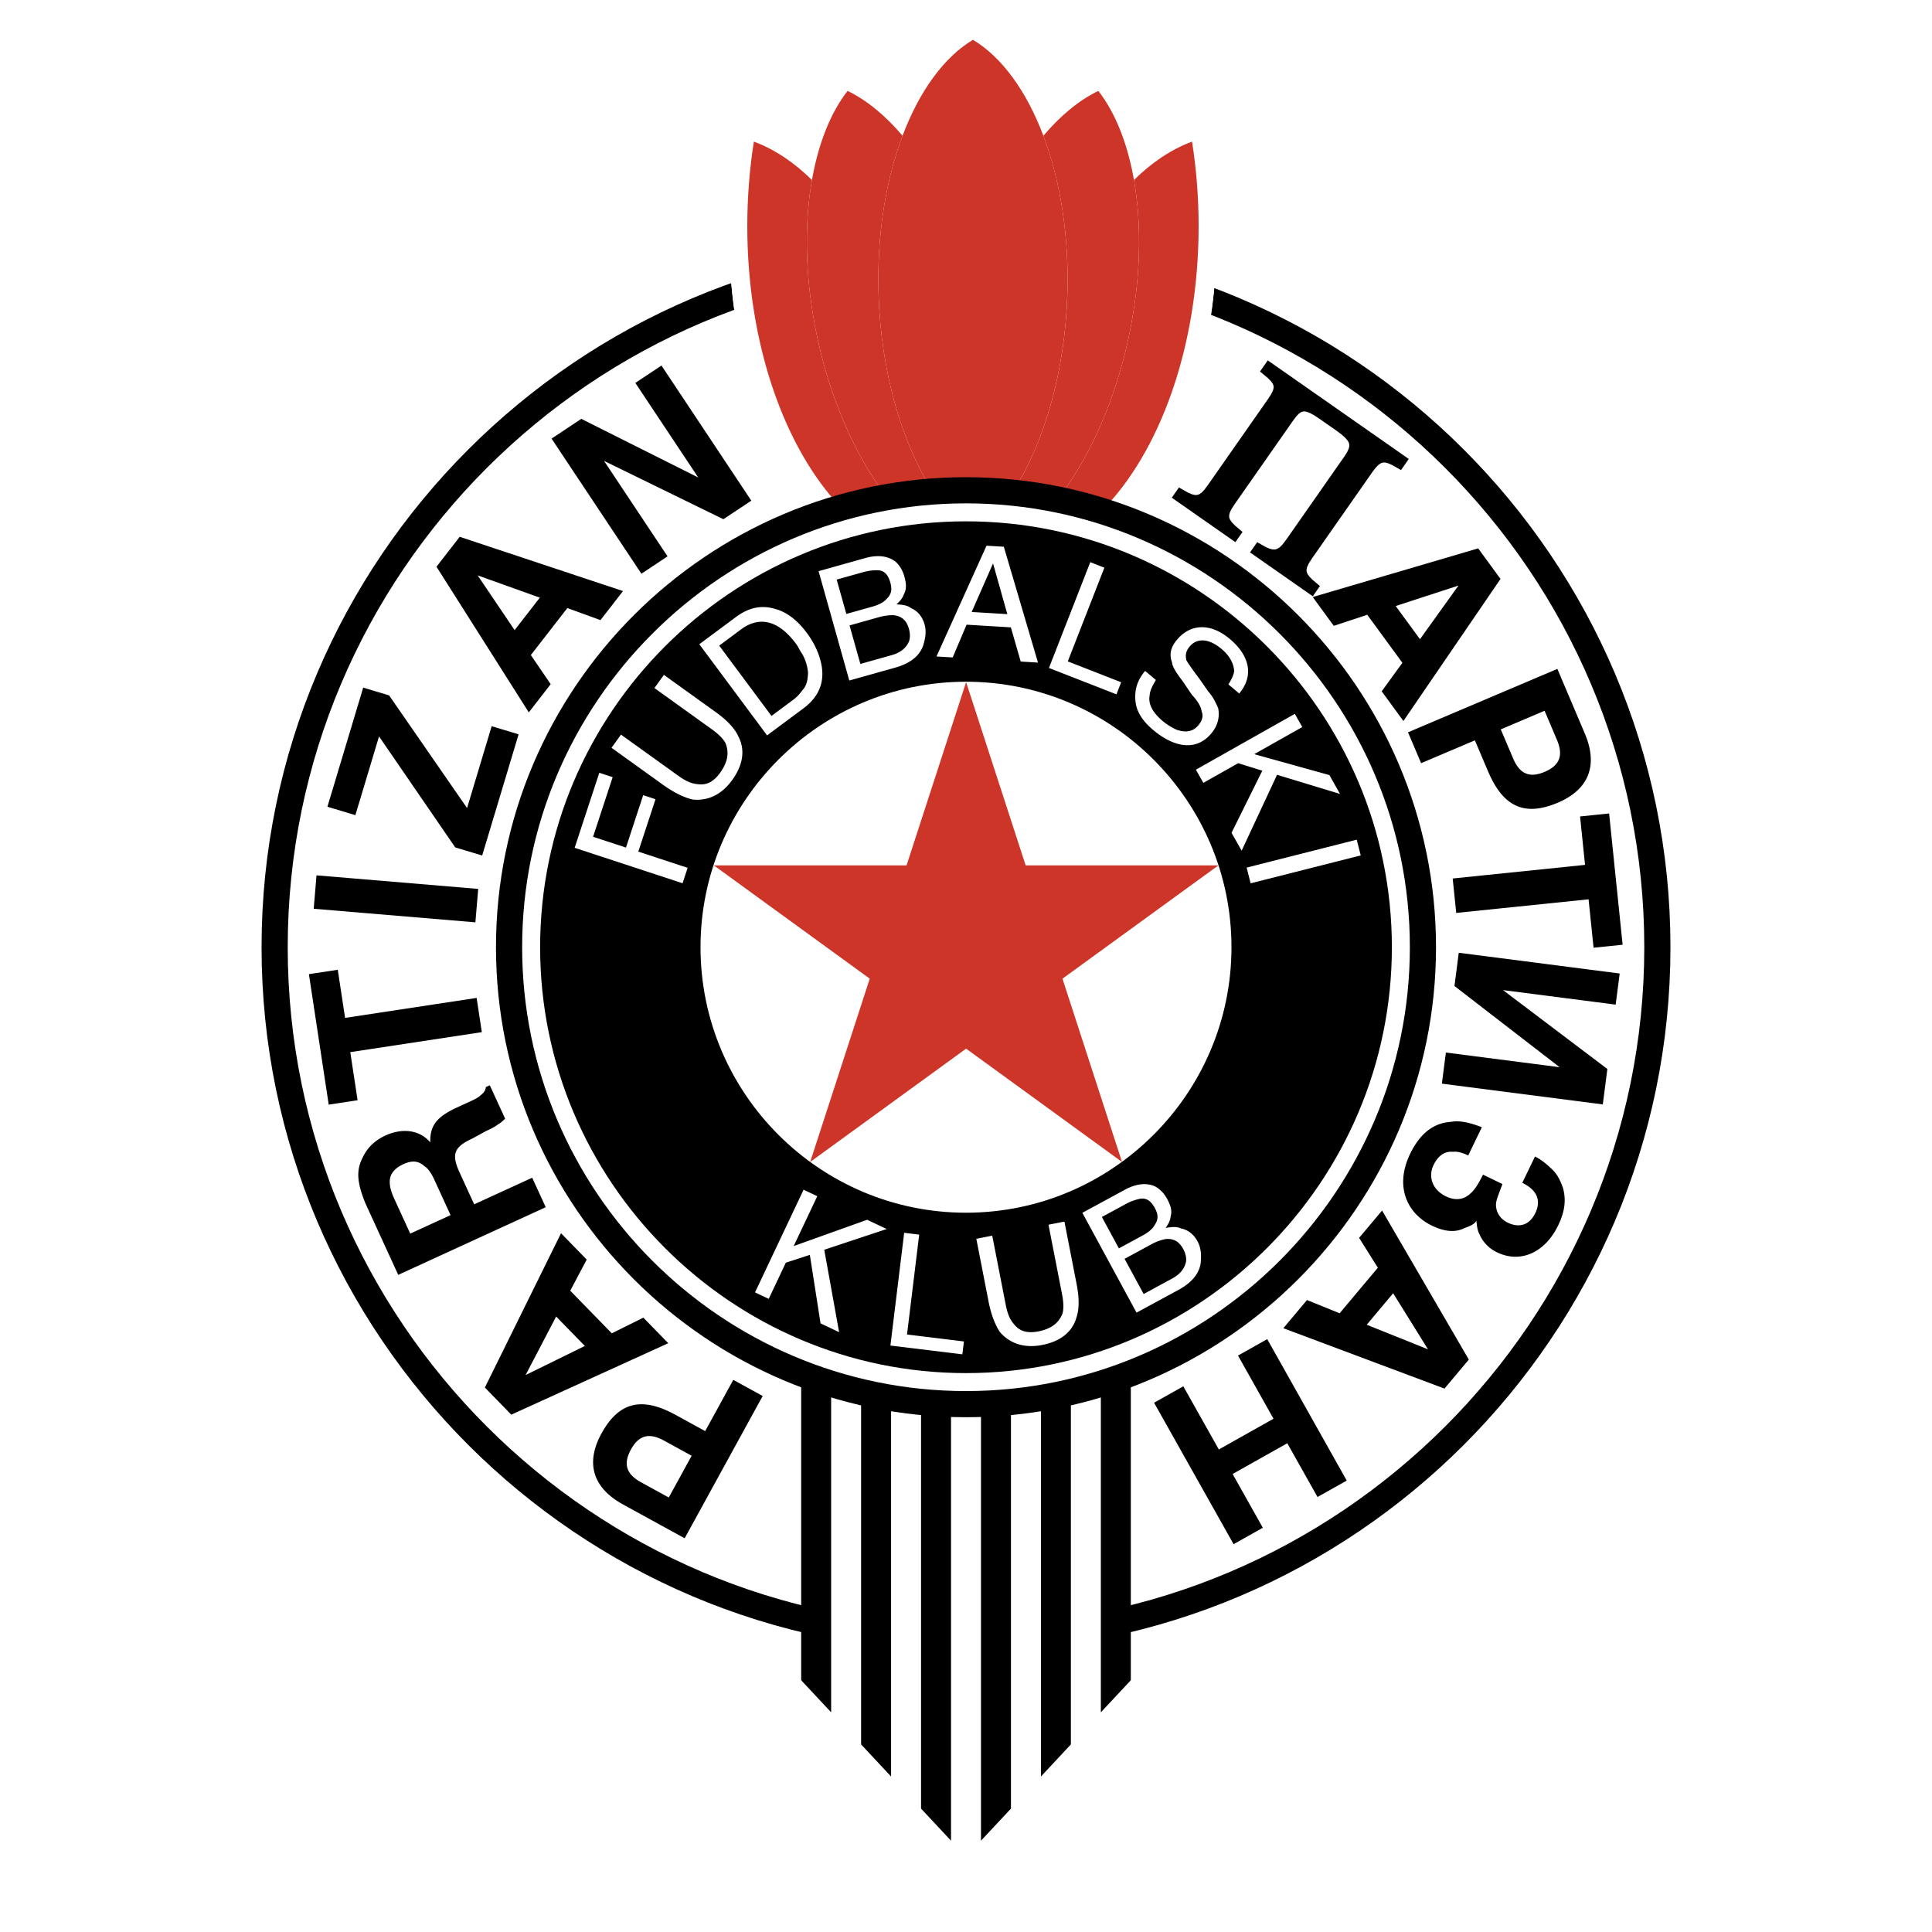 <svg xmlns="http://www.w3.org/2000/svg" width="2500" height="2500" viewBox="0 0 192.756 192.756"><path fill-rule="evenodd" clip-rule="evenodd" fill="#fff" d="M0 0h192.756v192.756H0V0z"/><path d="M96.378 19.721c41.188 0 74.782 33.593 74.782 74.782 0 33.346-22.023 61.711-52.266 71.305l-22.517 24.113-22.517-24.113c-30.243-9.594-52.265-37.959-52.265-71.305.001-41.189 33.595-74.782 74.783-74.782z" fill-rule="evenodd" clip-rule="evenodd" fill="#fff"/><path d="M96.378 25.527c37.991 0 68.978 30.985 68.978 68.977 0 37.991-30.986 68.977-68.978 68.977-37.991 0-68.977-30.986-68.977-68.977 0-37.992 30.986-68.977 68.977-68.977" fill="none" stroke="#000" stroke-width="2.61" stroke-miterlimit="2.613"/><path d="M99.059 3.354c2.074 1.925 3.877 4.739 5.266 8.173 1.92-2.403 4.018-4.224 6.168-5.284 1.436 1.885 2.555 4.395 3.297 7.356 2.281-2.106 5-3.66 7.984-4.467-.451 2.505-.719 5.381-.746 8.442.23 1.975.354 4.026.354 6.13 0 12.771-4.482 23.611-10.607 27.109a45.334 45.334 0 0 0-13.006-1.898c-.232 0-.463.005-.695.009-.232-.003-.462-.009-.694-.009-4.517 0-8.882.665-13.007 1.898-6.123-3.499-10.605-14.338-10.605-27.109 0-2.104.122-4.155.353-6.13-.027-3.062-.295-5.938-.745-8.442 2.983.807 5.702 2.361 7.983 4.467.744-2.961 1.863-5.471 3.297-7.356 2.151 1.06 4.25 2.88 6.169 5.284 1.425-3.524 3.286-6.395 5.429-8.322a4.236 4.236 0 0 1 1.759-.371c.766 0 1.475.195 2.046.52zM81.064 157.541h30.627v8.418H81.064v-8.418z" fill-rule="evenodd" clip-rule="evenodd" fill="#fff"/><path d="M96.378 52.013c23.405 0 42.489 19.085 42.489 42.491 0 23.405-19.084 42.491-42.489 42.491-23.405 0-42.49-19.086-42.49-42.491 0-23.406 19.085-42.491 42.49-42.491z" fill-rule="evenodd" clip-rule="evenodd"/><path d="M96.378 67.472c14.89 0 27.03 12.141 27.03 27.032 0 14.889-12.141 27.032-27.03 27.032-14.89 0-27.031-12.143-27.031-27.032 0-14.891 12.141-27.032 27.031-27.032z" fill-rule="evenodd" clip-rule="evenodd" fill="#fff" stroke="#000" stroke-width="1.087" stroke-miterlimit="2.613"/><path fill-rule="evenodd" clip-rule="evenodd" fill="#cd3529" d="M106.002 97.643l5.941 18.285-15.553-11.303-15.557 11.303 5.942-18.287L71.22 86.34h19.227l5.942-18.286 5.941 18.286h19.229l-15.557 11.303z"/><path fill-rule="evenodd" clip-rule="evenodd" fill="#fff" d="M68.1 88.123l-10.767-3.537 2.459-7.485 1.333.438-1.954 5.946 3.282 1.078 1.717-5.229 1.231.404-1.718 5.229 4.922 1.617-.505 1.539zM61.012 74.607l.944-1.314 5.698 4.092c.701.503 1.29.794 1.917.845.953.153 1.657-.271 2.287-1.148.755-1.052.908-2.005.522-2.947-.225-.427-.688-.893-1.389-1.396l-5.698-4.092.944-1.315 5.172 3.714c1.14.819 1.891 1.624 2.252 2.415.674 1.282.532 2.774-.601 4.352-1.07 1.49-2.439 2.102-3.932 1.959-.803-.178-1.805-.632-2.945-1.45l-5.171-3.715zM76.971 71.429l2.166-1.61c.433-.322.715-.667.911-.946.455-.473.544-1.077.568-1.768a4.602 4.602 0 0 0-.575-1.858c-.257-.347-.364-.671-.622-1.017-1.609-2.166-3.506-2.907-5.498-1.426l-2.166 1.61 5.216 7.015zm-.439 1.94l-6.761-9.094 3.638-2.704c1.299-.966 2.574-1.241 3.975-.804 1.186.329 2.218 1.176 3.12 2.388.708.953 1.179 1.947 1.412 2.985.424 1.836-.187 3.366-1.746 4.525l-3.638 2.704zM84.439 61.253l2.597-.729c.624-.175 1.114-.425 1.368-.72.536-.487.626-.961.422-1.688-.204-.728-.558-1.188-1.24-1.221a4.992 4.992 0 0 0-1.513.201l-2.598.73.964 3.427zm1.4 4.988l3.117-.875c.935-.263 1.471-.75 1.741-1.386.12-.37.107-.814-.009-1.23-.233-.831-.691-1.263-1.506-1.37-.341-.017-.89.025-1.513.201l-2.909.817 1.079 3.843zm-1.104 1.655l-3.064-10.91 4.676-1.313c1.247-.351 2.299-.198 3.022.384.458.432.708.922.854 1.441.204.728.247 1.276-.052 1.809-.12.37-.375.666-.731.99.682.033 1.155.124 1.451.377.636.27 1.123.806 1.356 1.637.205.728.068 1.438-.172 2.179-.39 1.006-1.312 1.714-2.767 2.122l-4.573 1.284zM96.945 61.058l3.555.214-1.424-5.06-2.131 4.846zm-3.512 4.437l4.993-11.051 1.725.104 3.41 11.559-1.725-.104-.982-3.411-4.417-.267-1.387 3.268-1.617-.098zM104.654 66.643l4.123-10.556 1.407.55-3.651 9.349 5.326 2.082-.47 1.206-6.735-2.631zM114.25 66.938l1.072.903c-.334.565-.598 1.047-.627 1.586-.156.856.379 1.729 1.287 2.493.496.417.979.681 1.379.876.869.309 1.629.243 2.186-.418.416-.496.527-.965.336-1.408-.039-.456-.396-1.038-.986-1.676l-.879-1.303c-.605-.791-1.045-1.442-1.084-1.898-.301-.816-.131-1.521.494-2.264 1.318-1.57 3.295-1.741 5.279-.074 1.816 1.528 2.525 3.535.928 5.435l-1.072-.903c.334-.565.529-.965.572-1.352-.066-.76-.436-1.494-1.262-2.189-1.404-1.18-2.539-1.006-3.164-.262-.416.495-.459.882-.338 1.408.18.291.619.942 1.223 1.732l.961 1.373c.51.568.797 1.232.988 1.676.148.83-.008 1.686-.701 2.512-1.598 1.9-3.875 1.254-5.775-.343-1.074-.903-1.691-1.845-1.783-2.91s.132-2.002.966-2.994zM119.316 76.792l9.87-5.571.742 1.316-4.793 2.706 7.498 2.087 1.06 1.879-6.281-1.907-3.533 7.572-1.008-1.786 3.07-6.195-2.406-.749-3.476 1.963-.743-1.315zM124.377 86.559l10.984-2.784.399 1.57-10.985 2.783-.398-1.569zM75.329 128.941l4.845-10.244 1.366.647-2.353 4.976 7.329-2.623 1.951.922-6.231 2.069 1.483 8.222-1.853-.877-1.067-6.832-2.397.778-1.707 3.609-1.366-.647zM88.836 134.246l1.374-11.25 1.499.184-1.216 9.963 5.677.693-.156 1.285-7.178-.875zM97.408 123.594l1.588-.311 1.344 6.887c.166.848.395 1.461.816 1.93.588.764 1.393.938 2.451.73 1.271-.248 2.037-.836 2.4-1.787.129-.465.111-1.121-.055-1.969l-1.344-6.885 1.59-.311 1.219 6.25c.27 1.377.264 2.477-.014 3.301-.389 1.396-1.516 2.385-3.422 2.758-1.801.352-3.217-.143-4.205-1.27-.463-.68-.881-1.697-1.15-3.074l-1.218-6.249zM111.631 124.551l2.371-1.287c.57-.309.992-.66 1.174-1.006.416-.592.398-1.074.039-1.738s-.807-1.037-1.48-.918a5.07 5.07 0 0 0-1.43.531l-2.371 1.287 1.697 3.131zm2.471 4.553l2.846-1.545c.855-.463 1.27-1.055 1.391-1.736.035-.387-.076-.818-.281-1.197-.412-.758-.953-1.078-1.771-1.004a5.078 5.078 0 0 0-1.432.531l-2.656 1.441 1.903 3.51zm-.709 1.859l-5.406-9.961 4.27-2.316c1.139-.617 2.197-.701 3.033-.293.541.318.893.742 1.15 1.215.361.666.523 1.191.35 1.775-.035.389-.217.732-.494 1.129.672-.119 1.156-.137 1.5.045.68.123 1.273.537 1.684 1.297.361.664.385 1.387.314 2.162-.156 1.068-.9 1.963-2.229 2.684l-4.172 2.263z"/><path d="M62.945 144.625c-.831 1.514-.386 2.496 1.034 3.273l2.744 1.506 2.283-4.164-2.744-1.504c-1.419-.779-2.487-.627-3.317.889zm-2.934-1.609c1.816-3.312 4.194-3.607 7.411-1.844l2.934 1.609 2.803-5.111 2.934 1.609-7.785 14.195-6.151-3.375c-2.839-1.556-3.859-3.96-2.146-7.083zM52.437 137.189l5.913-2.902-2.862-2.936-3.051 5.838zm14.236-3.177l-15.66 7.129-2.637-2.705 7.599-15.396 2.562 2.627-1.643 3.107 4.144 4.252 3.148-1.564 2.487 2.55zM39.311 119.547l1.62 3.531 4.022-1.844-1.62-3.531c-.314-.688-.638-1.133-.969-1.338-.609-.551-1.235-.621-2.118-.215-.883.404-1.336.969-1.361 1.691-.015.483.112 1.018.426 1.706zm-2.866.482c-.846-2.105-.903-3.266-.282-4.5.417-.904 1.12-1.701 2.297-2.242 1.373-.629 3.213-.76 4.468.684-.041-1.645.617-2.539 2.677-3.484l.981-.449c.687-.314 1.079-.494 1.329-.729.347-.277.499-.465.56-.85l.392-.18 1.53 3.334c-.25.234-.499.467-.695.557-.348.279-.838.504-1.23.684l-1.328.729c-1.864.854-2.13 1.568-1.275 3.434l1.44 3.139 5.788-2.654 1.35 2.943-14.716 6.748-3.286-7.164zM32.796 110.209l-1.977-13.018 2.881-.437.729 4.801 13.124-1.993.519 3.415-13.124 1.994.729 4.8-2.881.438zM31.579 87.333l16.132 1.354-.28 3.334-16.132-1.354.28-3.334zM48.107 85.355l-2.688-.808-7.603-11.074-2.36 7.855-2.79-.839 3.571-11.886 2.584.777L46.6 80.62l2.453-8.166 2.688.808-3.634 12.093zM47.657 57.408l3.686 5.459 2.516-3.239-6.202-2.22zm5.101 13.666l-9.21-14.533 2.317-2.984 16.294 5.414-2.251 2.898-3.304-1.201-3.642 4.688 1.98 2.904-2.184 2.814zM63.994 57.241l-8.964-13.48 2.966-1.972 11.667 5.851-6.275-9.436 2.606-1.734 8.964 13.481-2.786 1.852-11.907-5.821 6.335 9.526-2.606 1.733zM145.512 58.422l-6.264 2.041 2.422 3.31 3.842-5.351zm-14.541 1.144l16.506-4.854 2.23 3.049-9.689 14.174-2.166-2.961 2.064-2.847-3.506-4.791-3.338 1.104-2.101-2.874zM154.111 77.007c1.59-.675 1.848-1.723 1.215-3.213l-1.223-2.881-4.371 1.856 1.225 2.881c.631 1.49 1.564 2.032 3.154 1.357zm1.309 3.079c-3.479 1.476-5.527.236-6.963-3.142l-1.307-3.079-5.365 2.277-1.307-3.08 14.9-6.327 2.742 6.457c1.267 2.982.577 5.502-2.7 6.894zM160.541 81.159l1.348 13.097-2.899.299-.498-4.831-13.205 1.359-.353-3.435 13.205-1.359-.496-4.831 2.898-.299zM143.855 108.115l16.057 2.071.455-3.532-10.41-7.871 11.238 1.449.401-3.105-16.055-2.07-.428 3.318 10.491 8.1-11.346-1.463-.403 3.103zM147.846 112.463l-1.361 2.818c-.584-.281-1.115-.42-1.502-.365-.918-.084-1.537.455-1.961 1.328-.516 1.07-.209 2.418 1.25 3.121.873.424 1.742.363 2.408-.273.383-.295.809-.928 1.277-1.898l1.943.938c-.371 1.02-.652 1.602-.646 2.086.01.723.404 1.393 1.182 1.77 1.166.562 2.176.211 2.738-.953.658-1.361.064-2.367-1.295-3.025l1.268-2.623c.682.328 1.268.852 1.756 1.328.49.477.787 1.1 1.039 1.82.305 1.105.223 2.266-.482 3.723-1.314 2.721-3.762 3.816-6.094 2.689a3.557 3.557 0 0 1-1.762-1.811c-.248-.48-.254-.963-.309-1.348-.141.291-.475.488-1.195.74-.959.494-2.072.316-3.238-.246-2.43-1.174-3.768-3.859-2.172-7.164.986-2.039 2.324-3.072 4.061-3.191.913-.157 1.882.069 3.095.536zM142.473 134.623l-3.479-5.594-2.635 3.141 6.114 2.453zm-4.582-13.848l8.654 14.871-2.428 2.893-16.078-6.023 2.359-2.811 3.256 1.322 3.814-4.547-1.869-2.977 2.292-2.728zM123.516 135.246l2.916-1.641 7.933 14.114-2.916 1.638-3.015-5.363-5.455 3.068 3.013 5.362-2.916 1.64-7.933-14.113 2.916-1.639 3.545 6.303 5.455-3.066-3.543-6.303zM139.779 46.902l-.836-.479-.398-.184-.313-.088-.236-.006-.211.062-.236.156-.283.285-.334.435-6.051 8.653-.281.438-.172.351-.073.273.006.22.078.222.184.27.311.323.755.638-.712 1.021-6.262-4.378.713-1.018.834.47.4.175.317.079h.248l.22-.069.241-.156.273-.273.316-.409 5.864-8.387.273-.434.156-.347.055-.27-.025-.226-.112-.243-.234-.292-.379-.342-.531-.399-1.733-1.211-.552-.36-.442-.231-.334-.109-.246-.014-.203.06-.229.15-.267.276-.313.413-5.867 8.389-.281.438-.172.351-.072.273.006.22.078.223.183.269.313.324.754.638-.713 1.019-6.344-4.434.713-1.02.857.488.413.183.316.079.234-.003.209-.07.233-.161.269-.282.315-.415 6.052-8.655.299-.464.18-.363.072-.27-.008-.208-.08-.211-.189-.261-.32-.319-.764-.637.777-1.11 14.067 9.835-.776 1.109z" fill-rule="evenodd" clip-rule="evenodd"/><path d="M139.963 45.897l-.311.443c-1.473-.899-2.074-.924-3.062.491l-6.061 8.668c-.928 1.327-.844 1.912.588 3.046l-.246.354-5.564-3.89.248-.354c1.473.898 2.137.835 3.064-.492l5.875-8.403c.928-1.326.76-1.971-.902-3.132l-1.744-1.22c-1.66-1.161-2.238-1.04-3.166.288l-5.875 8.402c-.928 1.327-.844 1.913.59 3.047l-.248.354-5.646-3.948.246-.354c1.559.957 2.137.835 3.064-.492l6.061-8.667c.99-1.416.844-1.913-.59-3.047l.311-.442 13.368 9.348z" fill-rule="evenodd" clip-rule="evenodd"/><path d="M99.059 3.354c2.074 1.925 3.877 4.739 5.266 8.173 1.92-2.403 4.018-4.224 6.168-5.284 1.436 1.885 2.555 4.395 3.297 7.356 2.281-2.106 5-3.66 7.984-4.467-.451 2.505-.719 5.381-.746 8.442.23 1.975.354 4.026.354 6.13 0 12.771-4.482 23.611-10.607 27.109a45.334 45.334 0 0 0-13.006-1.898c-.232 0-.463.005-.695.009-.232-.003-.462-.009-.694-.009-4.517 0-8.882.665-13.007 1.898-6.123-3.499-10.605-14.338-10.605-27.109 0-2.104.122-4.155.353-6.13-.027-3.062-.295-5.938-.745-8.442 2.983.807 5.702 2.361 7.983 4.467.744-2.961 1.863-5.471 3.297-7.356 2.151 1.06 4.25 2.88 6.169 5.284 1.425-3.524 3.286-6.395 5.429-8.322a4.236 4.236 0 0 1 1.759-.371c.766 0 1.475.195 2.046.52z" fill-rule="evenodd" clip-rule="evenodd" fill="#fff"/><path d="M100.863 180.445l-2.99 3.201v-43.584a46.122 46.122 0 0 0 2.99-.193v40.576zM106.842 174.041l-2.988 3.201v-37.77a45.241 45.241 0 0 0 2.988-.6v35.169zM112.822 167.637l-2.99 3.203v-32.781a44.208 44.208 0 0 0 2.99-1.047v30.625zM94.883 183.646l-2.99-3.201v-40.576c.987.098 1.984.16 2.99.193v43.584zM88.903 177.242l-2.99-3.201v-35.168c.985.232 1.982.432 2.99.6v37.769zM82.923 170.838l-2.99-3.201v-30.625c.981.383 1.978.732 2.99 1.047v32.779z" fill-rule="evenodd" clip-rule="evenodd"/><path d="M109.91 50.971c5.789-5.81 9.676-16.376 9.676-28.406 0-2.914-.229-5.741-.656-8.436-2.07.77-4.02 2.078-5.793 3.83.682 3.89.703 8.446-.078 13.293-1.174 7.277-3.932 13.806-7.385 18.354l-.047-.008v.265c1.455.301 2.883.671 4.283 1.108z" fill-rule="evenodd" clip-rule="evenodd" fill="#cd3529"/><path d="M101.086 49.036c1.551.114 3.082.305 4.588.57 3.453-4.548 6.211-11.077 7.385-18.354 1.516-9.404.01-17.713-3.477-22.183-1.904.916-3.766 2.454-5.484 4.476 1.676 4.438 2.578 9.921 2.393 15.843-.247 7.756-2.313 14.758-5.405 19.648z" fill-rule="evenodd" clip-rule="evenodd" fill="#cd3529"/><path d="M97.072 3.969v44.956c.23-.003.463-.009.695-.009 1.115 0 2.223.041 3.318.12 3.09-4.891 5.158-11.892 5.402-19.649.376-11.84-3.604-21.923-9.415-25.418zM83.921 50.65c-5.616-5.873-9.363-16.273-9.363-28.085 0-2.914.229-5.741.657-8.436 2.07.77 4.02 2.078 5.793 3.831-.681 3.89-.703 8.445.078 13.292 1.174 7.277 3.931 13.806 7.384 18.354-1.543.271-3.06.62-4.549 1.044z" fill-rule="evenodd" clip-rule="evenodd" fill="#cd3529"/><path d="M93.059 49.036c-1.55.114-3.082.305-4.588.57-3.453-4.548-6.21-11.077-7.384-18.354-1.516-9.404-.009-17.713 3.476-22.183 1.905.916 3.767 2.454 5.484 4.476-1.675 4.438-2.578 9.921-2.391 15.843.245 7.756 2.312 14.758 5.403 19.648z" fill-rule="evenodd" clip-rule="evenodd" fill="#cd3529"/><path d="M97.072 3.969v44.956c-.232-.003-.462-.009-.694-.009-1.116 0-2.223.041-3.319.12-3.091-4.891-5.158-11.892-5.403-19.649-.374-11.84 3.606-21.923 9.416-25.418z" fill-rule="evenodd" clip-rule="evenodd" fill="#cd3529"/><path d="M96.378 48.915c25.108 0 45.589 20.479 45.589 45.589s-20.48 45.588-45.589 45.588c-25.109 0-45.589-20.479-45.589-45.588 0-25.11 20.48-45.589 45.589-45.589" fill="none" stroke="#000" stroke-width="2.61" stroke-miterlimit="2.613"/></svg>